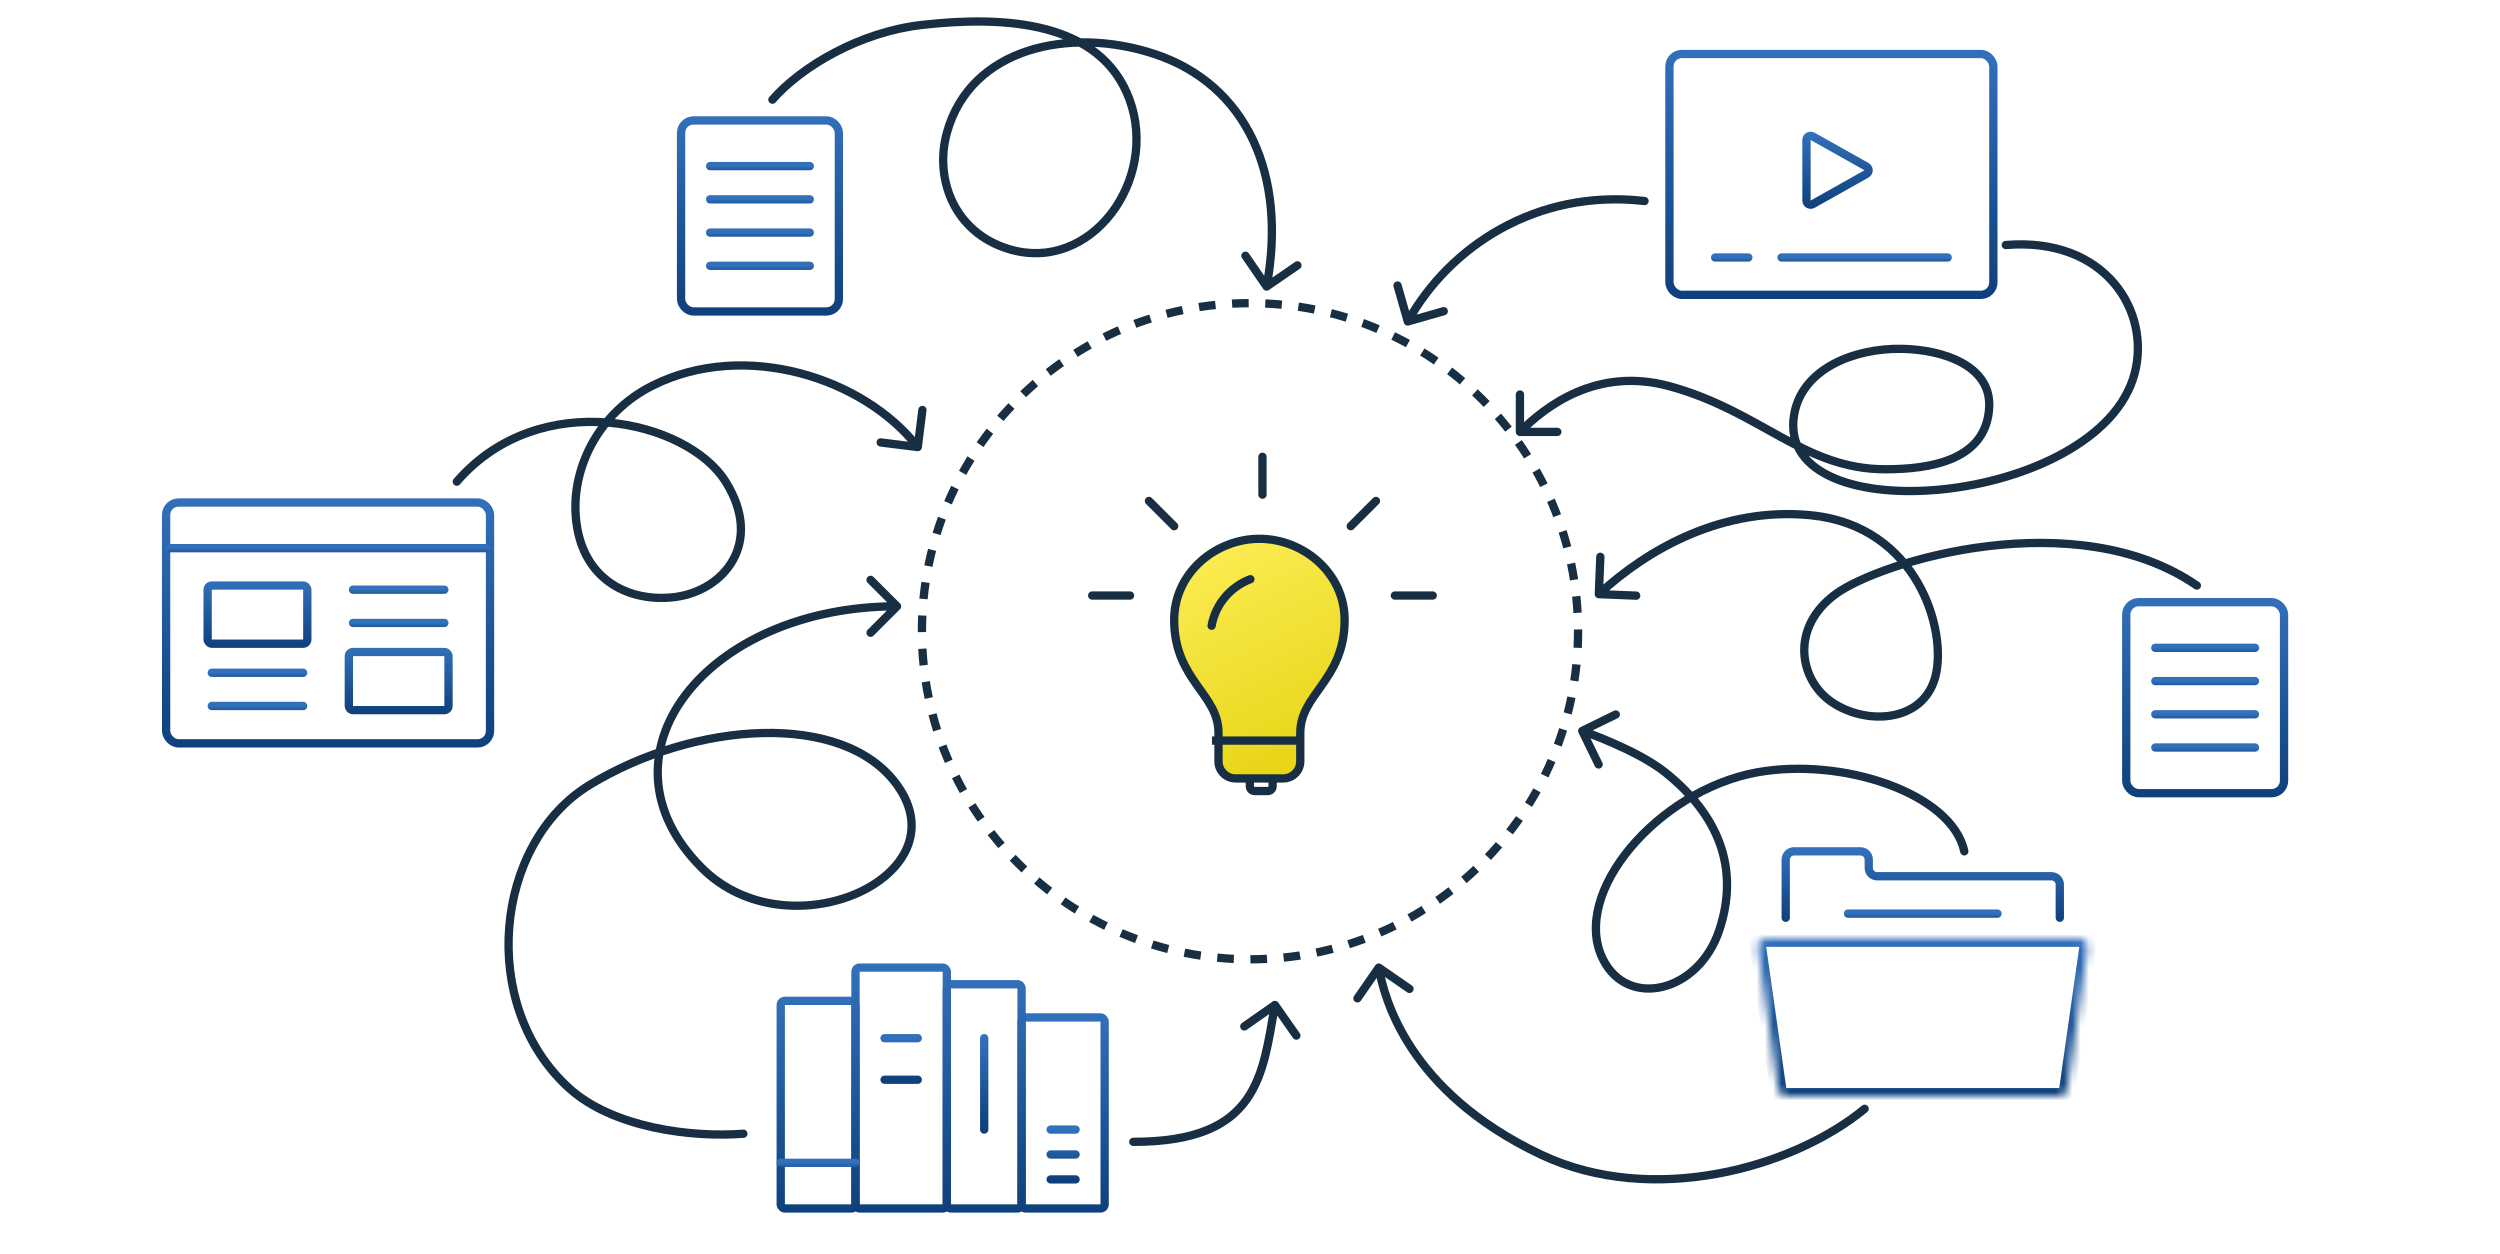 <svg width="301" height="151" viewBox="0 0 301 151" fill="none" xmlns="http://www.w3.org/2000/svg">
<path d="M151.63 64.87C146.413 64.87 141.37 68.922 141.37 74.656C141.37 78.321 142.77 80.59 144.115 82.492C145.459 84.395 146.706 85.915 146.706 88.264V91.67C146.706 92.838 147.671 93.722 148.758 93.722H154.503C155.59 93.722 156.555 92.838 156.555 91.67V88.264C156.555 85.915 157.802 84.395 159.146 82.492C160.491 80.59 161.891 78.322 161.891 74.656C161.891 68.922 156.848 64.87 151.63 64.87Z" fill="url(#paint0_linear_3397_7307)" stroke="#182F43"/>
<path d="M150.545 69.736C148.143 70.642 146.336 72.754 145.877 75.341" stroke="#182F43" stroke-linecap="round"/>
<path d="M145.926 89.167H156.555" stroke="#182F43"/>
<path d="M150.481 93.722V94.67C150.481 94.995 150.75 95.241 151.052 95.241H152.651C152.953 95.241 153.222 94.995 153.222 94.67V93.722" stroke="#182F43"/>
<path d="M152 55V59.556" stroke="#182F43" stroke-linecap="round" stroke-linejoin="round"/>
<path d="M138.333 60.315L141.37 63.352" stroke="#182F43" stroke-linecap="round" stroke-linejoin="round"/>
<path d="M131.5 71.704H136.056" stroke="#182F43" stroke-linecap="round" stroke-linejoin="round"/>
<path d="M167.944 71.704H172.5" stroke="#182F43" stroke-linecap="round" stroke-linejoin="round"/>
<path d="M162.63 63.352L165.667 60.315" stroke="#182F43" stroke-linecap="round" stroke-linejoin="round"/>
<circle cx="150.5" cy="76" r="39.5" stroke="#182F43" stroke-dasharray="2 2"/>
<rect x="82" y="14.5" width="19" height="23" rx="1.5" stroke="url(#paint1_linear_3397_7307)"/>
<path d="M85.5 20H97.5" stroke="url(#paint2_linear_3397_7307)" stroke-linecap="round"/>
<path d="M85.5 24H97.5" stroke="url(#paint3_linear_3397_7307)" stroke-linecap="round"/>
<path d="M85.5 28H97.5" stroke="url(#paint4_linear_3397_7307)" stroke-linecap="round"/>
<path d="M85.5 32H97.5" stroke="url(#paint5_linear_3397_7307)" stroke-linecap="round"/>
<rect x="256" y="72.5" width="19" height="23" rx="1.5" stroke="url(#paint6_linear_3397_7307)"/>
<path d="M259.5 78H271.5" stroke="url(#paint7_linear_3397_7307)" stroke-linecap="round"/>
<path d="M259.5 82H271.5" stroke="url(#paint8_linear_3397_7307)" stroke-linecap="round"/>
<path d="M259.5 86H271.5" stroke="url(#paint9_linear_3397_7307)" stroke-linecap="round"/>
<path d="M259.5 90H271.5" stroke="url(#paint10_linear_3397_7307)" stroke-linecap="round"/>
<rect x="201" y="6.5" width="39" height="29" rx="1.5" stroke="url(#paint11_linear_3397_7307)"/>
<path d="M217.5 24.145V16.855C217.5 16.473 217.912 16.232 218.245 16.419L224.725 20.064C225.065 20.255 225.065 20.745 224.725 20.936L218.245 24.581C217.912 24.768 217.5 24.527 217.5 24.145Z" stroke="url(#paint12_linear_3397_7307)"/>
<path d="M206.5 31H210.5" stroke="url(#paint13_linear_3397_7307)" stroke-linecap="round"/>
<path d="M214.5 31H234.5" stroke="url(#paint14_linear_3397_7307)" stroke-linecap="round"/>
<path d="M241.458 29.002C241.183 29.025 240.979 29.266 241.002 29.541C241.025 29.817 241.266 30.021 241.542 29.998L241.458 29.002ZM257 44.999L257.483 45.128L257 44.999ZM216 50L215.506 49.921L216 50ZM229 42L228.99 42.5L229 42ZM239.5 48.999L239.001 48.977L239.5 48.999ZM201 46.499L200.868 46.982L201 46.499ZM182.5 51.999C182.5 52.276 182.724 52.499 183 52.499H187.5C187.776 52.499 188 52.276 188 51.999C188 51.723 187.776 51.499 187.5 51.499H183.5V47.499C183.5 47.223 183.276 46.999 183 46.999C182.724 46.999 182.5 47.223 182.5 47.499V51.999ZM241.542 29.998C247.403 29.51 251.613 31.463 254.12 34.388C256.636 37.323 257.475 41.278 256.517 44.871L257.483 45.128C258.525 41.222 257.614 36.927 254.88 33.737C252.137 30.537 247.597 28.49 241.458 29.002L241.542 29.998ZM256.517 44.871C255.507 48.66 252.401 51.774 248.239 54.087C244.085 56.396 238.942 57.867 233.992 58.4C229.034 58.933 224.33 58.517 221.033 57.111C219.389 56.409 218.125 55.474 217.339 54.319C216.56 53.174 216.224 51.775 216.494 50.079L215.506 49.921C215.199 51.85 215.579 53.51 216.512 54.881C217.438 56.242 218.881 57.28 220.641 58.031C224.154 59.529 229.049 59.937 234.099 59.394C239.158 58.85 244.434 57.346 248.725 54.961C253.008 52.581 256.375 49.285 257.483 45.128L256.517 44.871ZM216.494 50.079C216.906 47.488 218.581 45.576 220.899 44.311C223.223 43.042 226.162 42.445 228.99 42.5L229.01 41.5C226.044 41.443 222.925 42.065 220.419 43.433C217.907 44.805 215.979 46.948 215.506 49.921L216.494 50.079ZM228.99 42.5C231.431 42.547 234.025 43.045 235.962 44.109C237.88 45.163 239.104 46.735 239.001 48.977L239.999 49.023C240.126 46.291 238.588 44.411 236.443 43.233C234.317 42.064 231.546 41.549 229.01 41.5L228.99 42.5ZM239.001 48.977C238.931 50.479 238.487 51.646 237.797 52.561C237.104 53.48 236.141 54.172 234.997 54.685C232.696 55.718 229.732 56 227 56V57C229.768 57 232.907 56.72 235.407 55.597C236.664 55.033 237.777 54.248 238.595 53.163C239.417 52.074 239.922 50.709 239.999 49.023L239.001 48.977ZM227 56C222.217 56 218.56 54.302 214.679 52.186C210.807 50.074 206.702 47.536 201.132 46.017L200.868 46.982C206.298 48.463 210.279 50.925 214.2 53.064C218.113 55.197 221.955 57 227 57V56ZM201.132 46.017C192.064 43.544 185.684 48.609 182.646 51.646L183.354 52.353C186.316 49.391 192.336 44.655 200.868 46.982L201.132 46.017Z" fill="#182F43"/>
<rect x="20" y="60.5" width="39" height="29" rx="1.5" stroke="url(#paint15_linear_3397_7307)"/>
<rect x="25" y="70.5" width="12" height="7" rx="0.5" stroke="url(#paint16_linear_3397_7307)"/>
<rect x="42" y="78.5" width="12" height="7" rx="0.5" stroke="url(#paint17_linear_3397_7307)"/>
<path d="M25.5 81H36.5" stroke="url(#paint18_linear_3397_7307)" stroke-linecap="round"/>
<path d="M42.5 71H53.5" stroke="url(#paint19_linear_3397_7307)" stroke-linecap="round"/>
<path d="M25.5 85H36.5" stroke="url(#paint20_linear_3397_7307)" stroke-linecap="round"/>
<path d="M42.5 75H53.5" stroke="url(#paint21_linear_3397_7307)" stroke-linecap="round"/>
<path d="M20.5 66H58.5" stroke="url(#paint22_linear_3397_7307)" stroke-linecap="round"/>
<rect x="94" y="120.5" width="9" height="25" rx="0.5" stroke="url(#paint23_linear_3397_7307)"/>
<rect x="123" y="122.5" width="10" height="23" rx="0.5" stroke="url(#paint24_linear_3397_7307)"/>
<rect x="114" y="118.5" width="9" height="27" rx="0.5" stroke="url(#paint25_linear_3397_7307)"/>
<rect x="103" y="116.5" width="11" height="29" rx="0.5" stroke="url(#paint26_linear_3397_7307)"/>
<path d="M118.5 125V136" stroke="url(#paint27_linear_3397_7307)" stroke-linecap="round"/>
<path d="M94 140H103" stroke="url(#paint28_linear_3397_7307)" stroke-linecap="round"/>
<path d="M106.5 125H110.5M106.5 130H110.5" stroke="url(#paint29_linear_3397_7307)" stroke-linecap="round"/>
<path d="M126.5 139H129.5M126.5 142H129.5M126.5 136H129.5" stroke="url(#paint30_linear_3397_7307)" stroke-linecap="round"/>
<mask id="path-42-inside-1_3397_7307" fill="white">
<path d="M211.662 114.141C211.577 113.539 212.044 113 212.652 113H250.348C250.956 113 251.423 113.539 251.338 114.141L248.92 131.141C248.849 131.634 248.427 132 247.929 132H215.071C214.573 132 214.151 131.634 214.08 131.141L211.662 114.141Z"/>
</mask>
<path d="M211.662 114.141C211.577 113.539 212.044 113 212.652 113H250.348C250.956 113 251.423 113.539 251.338 114.141L248.92 131.141C248.849 131.634 248.427 132 247.929 132H215.071C214.573 132 214.151 131.634 214.08 131.141L211.662 114.141Z" stroke="url(#paint31_linear_3397_7307)" stroke-width="2" mask="url(#path-42-inside-1_3397_7307)"/>
<path d="M215 110.5V103.5C215 102.948 215.448 102.5 216 102.5H224C224.552 102.5 225 102.948 225 103.5V104.5C225 105.052 225.448 105.5 226 105.5H247C247.552 105.5 248 105.948 248 106.5V110.5" stroke="url(#paint32_linear_3397_7307)" stroke-linecap="round"/>
<path d="M222.5 110H240.5" stroke="url(#paint33_linear_3397_7307)" stroke-linecap="round"/>
<path d="M236.011 102.605C236.069 102.875 236.335 103.047 236.605 102.989C236.875 102.931 237.047 102.665 236.989 102.395L236.011 102.605ZM211.501 93L211.591 93.492L211.501 93ZM193 115.5L193.447 115.276L193 115.5ZM200.5 93L200.188 93.39L200.5 93ZM190.281 87.551C190.032 87.672 189.93 87.971 190.051 88.219L192.026 92.263C192.147 92.511 192.447 92.614 192.695 92.493C192.943 92.371 193.046 92.072 192.925 91.824L191.169 88.23L194.763 86.474C195.011 86.353 195.114 86.053 194.993 85.805C194.871 85.557 194.572 85.454 194.324 85.575L190.281 87.551ZM236.989 102.395C236.182 98.63 232.278 95.699 227.461 93.949C222.606 92.186 216.641 91.549 211.41 92.508L211.591 93.492C216.633 92.568 222.418 93.181 227.119 94.889C231.858 96.61 235.318 99.37 236.011 102.605L236.989 102.395ZM211.41 92.508C205.371 93.615 199.646 97.309 195.934 101.742C192.241 106.149 190.418 111.453 192.553 115.724L193.447 115.276C191.582 111.547 193.098 106.684 196.7 102.384C200.282 98.108 205.808 94.552 211.591 93.492L211.41 92.508ZM192.553 115.724C194.168 118.954 197.291 120.035 200.306 119.298C203.301 118.566 206.175 116.056 207.474 112.158L206.526 111.842C205.325 115.444 202.699 117.684 200.069 118.327C197.459 118.965 194.832 118.046 193.447 115.276L192.553 115.724ZM207.474 112.158C208.756 108.312 208.729 104.72 207.546 101.429C206.365 98.145 204.048 95.198 200.812 92.61L200.188 93.39C203.319 95.896 205.502 98.7 206.605 101.767C207.705 104.828 207.744 108.188 206.526 111.842L207.474 112.158ZM200.812 92.61C199.045 91.196 196.494 89.924 194.416 89.014C193.371 88.556 192.434 88.185 191.758 87.928C191.42 87.8 191.147 87.7 190.959 87.632C190.864 87.598 190.791 87.572 190.74 87.554C190.715 87.546 190.696 87.539 190.683 87.534C190.676 87.532 190.671 87.53 190.668 87.529C190.666 87.528 190.665 87.528 190.664 87.528C190.664 87.528 190.663 87.527 190.663 87.527C190.663 87.527 190.663 87.527 190.663 87.527C190.663 87.527 190.662 87.527 190.5 88C190.338 88.473 190.338 88.473 190.338 88.473C190.338 88.473 190.338 88.473 190.338 88.473C190.338 88.473 190.338 88.473 190.338 88.473C190.339 88.473 190.34 88.474 190.342 88.474C190.344 88.475 190.349 88.477 190.355 88.479C190.367 88.483 190.385 88.489 190.409 88.498C190.457 88.515 190.528 88.54 190.62 88.573C190.804 88.639 191.071 88.737 191.403 88.863C192.067 89.115 192.988 89.48 194.015 89.93C196.079 90.834 198.528 92.063 200.188 93.39L200.812 92.61Z" fill="#182F43"/>
<path d="M92.624 11.671C92.442 11.879 92.463 12.194 92.671 12.376C92.879 12.558 93.195 12.537 93.376 12.329L92.624 11.671ZM111 3L110.944 2.503L111 3ZM136 12L135.53 12.172L136 12ZM121.5 30L121.356 30.479L121.5 30ZM114 16L114.482 16.132L114 16ZM139 6.5L138.843 6.975L139 6.5ZM152.088 34.783C152.244 35.011 152.556 35.069 152.783 34.912L156.491 32.363C156.719 32.206 156.777 31.895 156.62 31.667C156.464 31.44 156.152 31.382 155.925 31.539L152.629 33.805L150.363 30.509C150.206 30.281 149.895 30.223 149.667 30.38C149.44 30.536 149.382 30.848 149.539 31.075L152.088 34.783ZM93.376 12.329C96.795 8.422 103.715 4.331 111.056 3.497L110.944 2.503C103.353 3.366 96.205 7.578 92.624 11.671L93.376 12.329ZM111.056 3.497C116.035 2.931 121.348 2.826 125.825 4.013C130.286 5.195 133.874 7.643 135.53 12.172L136.47 11.828C134.669 6.905 130.756 4.285 126.082 3.046C121.424 1.812 115.965 1.933 110.944 2.503L111.056 3.497ZM135.53 12.172C137.233 16.826 136.116 21.888 133.376 25.428C130.641 28.96 126.335 30.93 121.644 29.521L121.356 30.479C126.52 32.03 131.231 29.831 134.167 26.04C137.096 22.256 138.302 16.837 136.47 11.828L135.53 12.172ZM121.644 29.521C115.295 27.614 113.032 21.424 114.482 16.132L113.518 15.868C111.954 21.576 114.387 28.386 121.356 30.479L121.644 29.521ZM114.482 16.132C115.842 11.17 119.413 8.067 123.911 6.602C128.423 5.134 133.856 5.323 138.843 6.975L139.157 6.025C134.003 4.318 128.348 4.106 123.601 5.651C118.84 7.201 114.981 10.527 113.518 15.868L114.482 16.132ZM138.843 6.975C144.246 8.764 148.139 12.296 150.384 17.026C152.634 21.765 153.244 27.737 152.008 34.409L152.992 34.591C154.256 27.763 153.647 21.568 151.288 16.597C148.924 11.618 144.817 7.9 139.157 6.025L138.843 6.975Z" fill="#182F43"/>
<path d="M192 71.515C191.989 71.79 192.204 72.023 192.48 72.034L196.976 72.216C197.252 72.227 197.485 72.012 197.496 71.736C197.507 71.46 197.292 71.228 197.016 71.216L193.02 71.055L193.181 67.058C193.192 66.783 192.977 66.55 192.702 66.539C192.426 66.528 192.193 66.742 192.182 67.018L192 71.515ZM218 62.035L217.951 62.532L218 62.035ZM220.5 84.5L220.785 84.089L220.5 84.5ZM264.216 70.912C264.443 71.068 264.755 71.011 264.912 70.784C265.068 70.556 265.011 70.245 264.784 70.088L264.216 70.912ZM192.839 71.902C198.777 66.424 207.643 61.517 217.951 62.532L218.049 61.537C207.357 60.484 198.223 65.576 192.161 71.167L192.839 71.902ZM217.951 62.532C224.244 63.152 228.235 66.544 230.484 70.45C232.75 74.385 233.226 78.804 232.518 81.403L233.482 81.666C234.274 78.765 233.724 74.073 231.351 69.951C228.962 65.801 224.703 62.193 218.049 61.537L217.951 62.532ZM232.518 81.403C231.828 83.931 229.916 85.271 227.647 85.655C225.357 86.043 222.738 85.442 220.785 84.089L220.215 84.911C222.377 86.408 225.258 87.074 227.814 86.641C230.391 86.205 232.672 84.639 233.482 81.666L232.518 81.403ZM220.785 84.089C218.979 82.839 217.811 80.751 217.737 78.51C217.664 76.285 218.668 73.865 221.296 71.938L220.704 71.132C217.832 73.239 216.653 75.963 216.738 78.543C216.822 81.106 218.154 83.484 220.215 84.911L220.785 84.089ZM221.296 71.938C222.609 70.974 225.053 69.8 228.236 68.739C231.409 67.682 235.282 66.749 239.435 66.251C247.755 65.253 257.111 66.011 264.216 70.912L264.784 70.088C257.389 64.989 247.745 64.247 239.315 65.258C235.093 65.764 231.153 66.713 227.92 67.79C224.697 68.864 222.141 70.078 220.704 71.132L221.296 71.938Z" fill="#182F43"/>
<path d="M55.378 58.318C55.198 58.527 54.882 58.55 54.673 58.369C54.464 58.188 54.441 57.873 54.622 57.664L55.378 58.318ZM81.351 71.871L81.284 71.376L81.351 71.871ZM69.321 62.155L69.819 62.117L69.321 62.155ZM78.575 46.423L78.351 45.976L78.575 46.423ZM110.996 53.889C110.962 54.163 110.712 54.357 110.438 54.323L105.973 53.765C105.699 53.73 105.504 53.48 105.539 53.206C105.573 52.932 105.823 52.738 106.097 52.772L110.066 53.268L110.562 49.299C110.596 49.025 110.846 48.831 111.12 48.865C111.394 48.899 111.589 49.149 111.554 49.423L110.996 53.889ZM54.622 57.664C59.747 51.735 66.852 49.848 73.239 50.379C79.596 50.907 85.364 53.845 87.79 57.726L86.942 58.256C84.74 54.734 79.325 51.888 73.156 51.375C67.018 50.865 60.253 52.679 55.378 58.318L54.622 57.664ZM87.79 57.726C90.183 61.554 90.159 65.025 88.696 67.657C87.247 70.263 84.436 71.959 81.418 72.367L81.284 71.376C84.04 71.003 86.55 69.46 87.822 67.171C89.079 64.909 89.176 61.83 86.942 58.256L87.79 57.726ZM81.418 72.367C78.651 72.741 75.665 72.266 73.279 70.647C70.876 69.017 69.135 66.262 68.822 62.193L69.819 62.117C70.112 65.913 71.714 68.377 73.84 69.82C75.982 71.273 78.708 71.724 81.284 71.376L81.418 72.367ZM68.822 62.193C68.344 55.976 71.794 49.255 78.351 45.976L78.798 46.871C72.605 49.967 69.372 56.304 69.819 62.117L68.822 62.193ZM78.351 45.976C84.031 43.136 90.521 42.908 96.398 44.436C102.272 45.963 107.578 49.256 110.895 53.52L110.105 54.133C106.944 50.069 101.84 46.884 96.147 45.404C90.457 43.924 84.222 44.159 78.798 46.871L78.351 45.976Z" fill="#182F43"/>
<path d="M185.5 139L185.285 139.452L185.5 139ZM166.285 116.089C166.058 115.932 165.746 115.988 165.589 116.215L163.027 119.915C162.87 120.142 162.927 120.454 163.154 120.611C163.381 120.768 163.692 120.712 163.85 120.484L166.126 117.196L169.415 119.473C169.642 119.63 169.954 119.573 170.111 119.346C170.268 119.119 170.212 118.808 169.984 118.65L166.285 116.089ZM224.818 133.885C225.031 133.71 225.061 133.394 224.885 133.182C224.71 132.969 224.394 132.939 224.182 133.115L224.818 133.885ZM185.715 138.548C169.903 131.038 167.14 119.973 166.492 116.411L165.508 116.589C166.194 120.36 169.097 131.762 185.285 139.452L185.715 138.548ZM224.182 133.115C219.95 136.61 213.635 139.546 206.712 140.815C199.791 142.084 192.305 141.679 185.715 138.548L185.285 139.452C192.11 142.693 199.819 143.095 206.892 141.799C213.962 140.503 220.439 137.503 224.818 133.885L224.182 133.115Z" fill="#182F43"/>
<path d="M197.943 24.7C198.217 24.732 198.465 24.535 198.497 24.261C198.528 23.986 198.332 23.738 198.057 23.706L197.943 24.7ZM169.019 38.841C169.095 39.106 169.372 39.26 169.637 39.184L173.964 37.948C174.23 37.872 174.383 37.595 174.308 37.33C174.232 37.064 173.955 36.91 173.689 36.986L169.843 38.085L168.745 34.239C168.669 33.974 168.392 33.82 168.126 33.896C167.861 33.971 167.707 34.248 167.783 34.514L169.019 38.841ZM198.057 23.706C184.833 22.181 174.149 29.305 169.063 38.46L169.937 38.946C174.851 30.102 185.167 23.226 197.943 24.7L198.057 23.706Z" fill="#182F43"/>
<path d="M68.5 131L68.836 130.63L68.5 131ZM71 94.5L70.74 94.073L71 94.5ZM108 94.5L107.594 94.793L108 94.5ZM84.5 104.5L84.146 104.854L84.5 104.5ZM108.353 73.354C108.549 73.158 108.549 72.842 108.353 72.646L105.171 69.465C104.976 69.269 104.659 69.269 104.464 69.465C104.269 69.66 104.269 69.976 104.464 70.172L107.293 73L104.464 75.828C104.269 76.024 104.269 76.34 104.464 76.535C104.659 76.731 104.976 76.731 105.171 76.535L108.353 73.354ZM89.539 136.998C89.814 136.977 90.02 136.736 89.999 136.461C89.977 136.186 89.736 135.98 89.461 136.002L89.539 136.998ZM68.836 130.63C63.471 125.752 61.258 118.539 61.811 111.665C62.364 104.786 65.677 98.326 71.26 94.927L70.74 94.073C64.823 97.674 61.386 104.464 60.814 111.585C60.241 118.711 62.529 126.248 68.164 131.37L68.836 130.63ZM71.26 94.927C77.469 91.148 85.009 88.924 91.785 88.758C98.579 88.59 104.485 90.487 107.594 94.793L108.405 94.207C105.015 89.513 98.701 87.587 91.761 87.758C84.802 87.929 77.092 90.206 70.74 94.073L71.26 94.927ZM107.594 94.793C109.488 97.414 109.63 99.883 108.699 101.977C107.755 104.102 105.669 105.918 102.966 107.105C97.551 109.48 89.924 109.217 84.853 104.146L84.146 104.854C89.576 110.283 97.671 110.52 103.367 108.02C106.219 106.769 108.537 104.804 109.613 102.383C110.703 99.93 110.484 97.086 108.405 94.207L107.594 94.793ZM84.853 104.146C81.536 100.829 79.937 97.276 79.717 93.827C79.497 90.376 80.653 86.979 82.939 83.969C87.518 77.941 96.618 73.5 108 73.5V72.5C96.382 72.5 86.953 77.031 82.143 83.364C79.734 86.535 78.481 90.165 78.719 93.891C78.957 97.62 80.685 101.393 84.146 104.854L84.853 104.146ZM89.461 136.002C86.425 136.24 82.549 136.072 78.783 135.25C75.011 134.426 71.396 132.957 68.836 130.63L68.164 131.37C70.903 133.86 74.707 135.384 78.57 136.227C82.438 137.071 86.413 137.244 89.539 136.998L89.461 136.002Z" fill="#182F43"/>
<path d="M136.451 136.977C136.175 136.977 135.951 137.201 135.951 137.477C135.951 137.753 136.175 137.977 136.451 137.977V136.977ZM153.91 120.713C153.752 120.487 153.44 120.432 153.214 120.59L149.527 123.171C149.301 123.329 149.246 123.641 149.404 123.867C149.563 124.094 149.874 124.149 150.101 123.99L153.377 121.696L155.671 124.973C155.83 125.199 156.142 125.254 156.368 125.096C156.594 124.938 156.649 124.626 156.491 124.4L153.91 120.713ZM136.451 137.977C144.063 137.977 148.139 135.956 150.463 132.718C151.611 131.118 152.304 129.257 152.805 127.283C153.304 125.317 153.621 123.193 153.993 121.087L153.008 120.913C152.63 123.057 152.322 125.118 151.835 127.038C151.35 128.95 150.696 130.677 149.651 132.135C147.587 135.01 143.889 136.977 136.451 136.977V137.977Z" fill="#182F43"/>
<defs>
<linearGradient id="paint0_linear_3397_7307" x1="145" y1="67.5" x2="157" y2="91.5" gradientUnits="userSpaceOnUse">
<stop stop-color="#FBEB50"/>
<stop offset="1" stop-color="#E8D517"/>
</linearGradient>
<linearGradient id="paint1_linear_3397_7307" x1="91.5" y1="14" x2="91.5" y2="38" gradientUnits="userSpaceOnUse">
<stop stop-color="#3270BB"/>
<stop offset="1" stop-color="#0E407C"/>
</linearGradient>
<linearGradient id="paint2_linear_3397_7307" x1="91.5" y1="20" x2="91.5" y2="21" gradientUnits="userSpaceOnUse">
<stop stop-color="#3270BB"/>
<stop offset="1" stop-color="#0E407C"/>
</linearGradient>
<linearGradient id="paint3_linear_3397_7307" x1="91.5" y1="24" x2="91.5" y2="25" gradientUnits="userSpaceOnUse">
<stop stop-color="#3270BB"/>
<stop offset="1" stop-color="#0E407C"/>
</linearGradient>
<linearGradient id="paint4_linear_3397_7307" x1="91.5" y1="28" x2="91.5" y2="29" gradientUnits="userSpaceOnUse">
<stop stop-color="#3270BB"/>
<stop offset="1" stop-color="#0E407C"/>
</linearGradient>
<linearGradient id="paint5_linear_3397_7307" x1="91.5" y1="32" x2="91.5" y2="33" gradientUnits="userSpaceOnUse">
<stop stop-color="#3270BB"/>
<stop offset="1" stop-color="#0E407C"/>
</linearGradient>
<linearGradient id="paint6_linear_3397_7307" x1="265.5" y1="72" x2="265.5" y2="96" gradientUnits="userSpaceOnUse">
<stop stop-color="#3270BB"/>
<stop offset="1" stop-color="#0E407C"/>
</linearGradient>
<linearGradient id="paint7_linear_3397_7307" x1="265.5" y1="78" x2="265.5" y2="79" gradientUnits="userSpaceOnUse">
<stop stop-color="#3270BB"/>
<stop offset="1" stop-color="#0E407C"/>
</linearGradient>
<linearGradient id="paint8_linear_3397_7307" x1="265.5" y1="82" x2="265.5" y2="83" gradientUnits="userSpaceOnUse">
<stop stop-color="#3270BB"/>
<stop offset="1" stop-color="#0E407C"/>
</linearGradient>
<linearGradient id="paint9_linear_3397_7307" x1="265.5" y1="86" x2="265.5" y2="87" gradientUnits="userSpaceOnUse">
<stop stop-color="#3270BB"/>
<stop offset="1" stop-color="#0E407C"/>
</linearGradient>
<linearGradient id="paint10_linear_3397_7307" x1="265.5" y1="90" x2="265.5" y2="91" gradientUnits="userSpaceOnUse">
<stop stop-color="#3270BB"/>
<stop offset="1" stop-color="#0E407C"/>
</linearGradient>
<linearGradient id="paint11_linear_3397_7307" x1="220.5" y1="6" x2="220.5" y2="36" gradientUnits="userSpaceOnUse">
<stop stop-color="#3270BB"/>
<stop offset="1" stop-color="#0E407C"/>
</linearGradient>
<linearGradient id="paint12_linear_3397_7307" x1="221.5" y1="16" x2="221.5" y2="25" gradientUnits="userSpaceOnUse">
<stop stop-color="#3270BB"/>
<stop offset="1" stop-color="#0E407C"/>
</linearGradient>
<linearGradient id="paint13_linear_3397_7307" x1="208.5" y1="31" x2="208.5" y2="32" gradientUnits="userSpaceOnUse">
<stop stop-color="#3270BB"/>
<stop offset="1" stop-color="#0E407C"/>
</linearGradient>
<linearGradient id="paint14_linear_3397_7307" x1="224.5" y1="31" x2="224.5" y2="32" gradientUnits="userSpaceOnUse">
<stop stop-color="#3270BB"/>
<stop offset="1" stop-color="#0E407C"/>
</linearGradient>
<linearGradient id="paint15_linear_3397_7307" x1="39.5" y1="60" x2="39.5" y2="90" gradientUnits="userSpaceOnUse">
<stop stop-color="#3270BB"/>
<stop offset="1" stop-color="#0E407C"/>
</linearGradient>
<linearGradient id="paint16_linear_3397_7307" x1="31" y1="70" x2="31" y2="78" gradientUnits="userSpaceOnUse">
<stop stop-color="#3270BB"/>
<stop offset="1" stop-color="#0E407C"/>
</linearGradient>
<linearGradient id="paint17_linear_3397_7307" x1="48" y1="78" x2="48" y2="86" gradientUnits="userSpaceOnUse">
<stop stop-color="#3270BB"/>
<stop offset="1" stop-color="#0E407C"/>
</linearGradient>
<linearGradient id="paint18_linear_3397_7307" x1="31" y1="81" x2="31" y2="82" gradientUnits="userSpaceOnUse">
<stop stop-color="#3270BB"/>
<stop offset="1" stop-color="#0E407C"/>
</linearGradient>
<linearGradient id="paint19_linear_3397_7307" x1="48" y1="71" x2="48" y2="72" gradientUnits="userSpaceOnUse">
<stop stop-color="#3270BB"/>
<stop offset="1" stop-color="#0E407C"/>
</linearGradient>
<linearGradient id="paint20_linear_3397_7307" x1="31" y1="85" x2="31" y2="86" gradientUnits="userSpaceOnUse">
<stop stop-color="#3270BB"/>
<stop offset="1" stop-color="#0E407C"/>
</linearGradient>
<linearGradient id="paint21_linear_3397_7307" x1="48" y1="75" x2="48" y2="76" gradientUnits="userSpaceOnUse">
<stop stop-color="#3270BB"/>
<stop offset="1" stop-color="#0E407C"/>
</linearGradient>
<linearGradient id="paint22_linear_3397_7307" x1="39.5" y1="66" x2="39.5" y2="67" gradientUnits="userSpaceOnUse">
<stop stop-color="#3270BB"/>
<stop offset="1" stop-color="#0E407C"/>
</linearGradient>
<linearGradient id="paint23_linear_3397_7307" x1="98.5" y1="120" x2="98.5" y2="146" gradientUnits="userSpaceOnUse">
<stop stop-color="#3270BB"/>
<stop offset="1" stop-color="#0E407C"/>
</linearGradient>
<linearGradient id="paint24_linear_3397_7307" x1="128" y1="122" x2="128" y2="146" gradientUnits="userSpaceOnUse">
<stop stop-color="#3270BB"/>
<stop offset="1" stop-color="#0E407C"/>
</linearGradient>
<linearGradient id="paint25_linear_3397_7307" x1="118.5" y1="118" x2="118.5" y2="146" gradientUnits="userSpaceOnUse">
<stop stop-color="#3270BB"/>
<stop offset="1" stop-color="#0E407C"/>
</linearGradient>
<linearGradient id="paint26_linear_3397_7307" x1="108.5" y1="116" x2="108.5" y2="146" gradientUnits="userSpaceOnUse">
<stop stop-color="#3270BB"/>
<stop offset="1" stop-color="#0E407C"/>
</linearGradient>
<linearGradient id="paint27_linear_3397_7307" x1="119" y1="125" x2="119" y2="136" gradientUnits="userSpaceOnUse">
<stop stop-color="#3270BB"/>
<stop offset="1" stop-color="#0E407C"/>
</linearGradient>
<linearGradient id="paint28_linear_3397_7307" x1="98.5" y1="140" x2="98.5" y2="141" gradientUnits="userSpaceOnUse">
<stop stop-color="#3270BB"/>
<stop offset="1" stop-color="#0E407C"/>
</linearGradient>
<linearGradient id="paint29_linear_3397_7307" x1="108.5" y1="125" x2="108.5" y2="130" gradientUnits="userSpaceOnUse">
<stop stop-color="#3270BB"/>
<stop offset="1" stop-color="#0E407C"/>
</linearGradient>
<linearGradient id="paint30_linear_3397_7307" x1="128" y1="136" x2="128" y2="142" gradientUnits="userSpaceOnUse">
<stop stop-color="#3270BB"/>
<stop offset="1" stop-color="#0E407C"/>
</linearGradient>
<linearGradient id="paint31_linear_3397_7307" x1="231.5" y1="113" x2="231.5" y2="132" gradientUnits="userSpaceOnUse">
<stop stop-color="#3270BB"/>
<stop offset="1" stop-color="#10427E"/>
</linearGradient>
<linearGradient id="paint32_linear_3397_7307" x1="231.5" y1="102.5" x2="231.5" y2="110.5" gradientUnits="userSpaceOnUse">
<stop stop-color="#3270BB"/>
<stop offset="1" stop-color="#10427E"/>
</linearGradient>
<linearGradient id="paint33_linear_3397_7307" x1="231.5" y1="110" x2="231.5" y2="111" gradientUnits="userSpaceOnUse">
<stop stop-color="#3270BB"/>
<stop offset="1" stop-color="#10427E"/>
</linearGradient>
</defs>
</svg>
